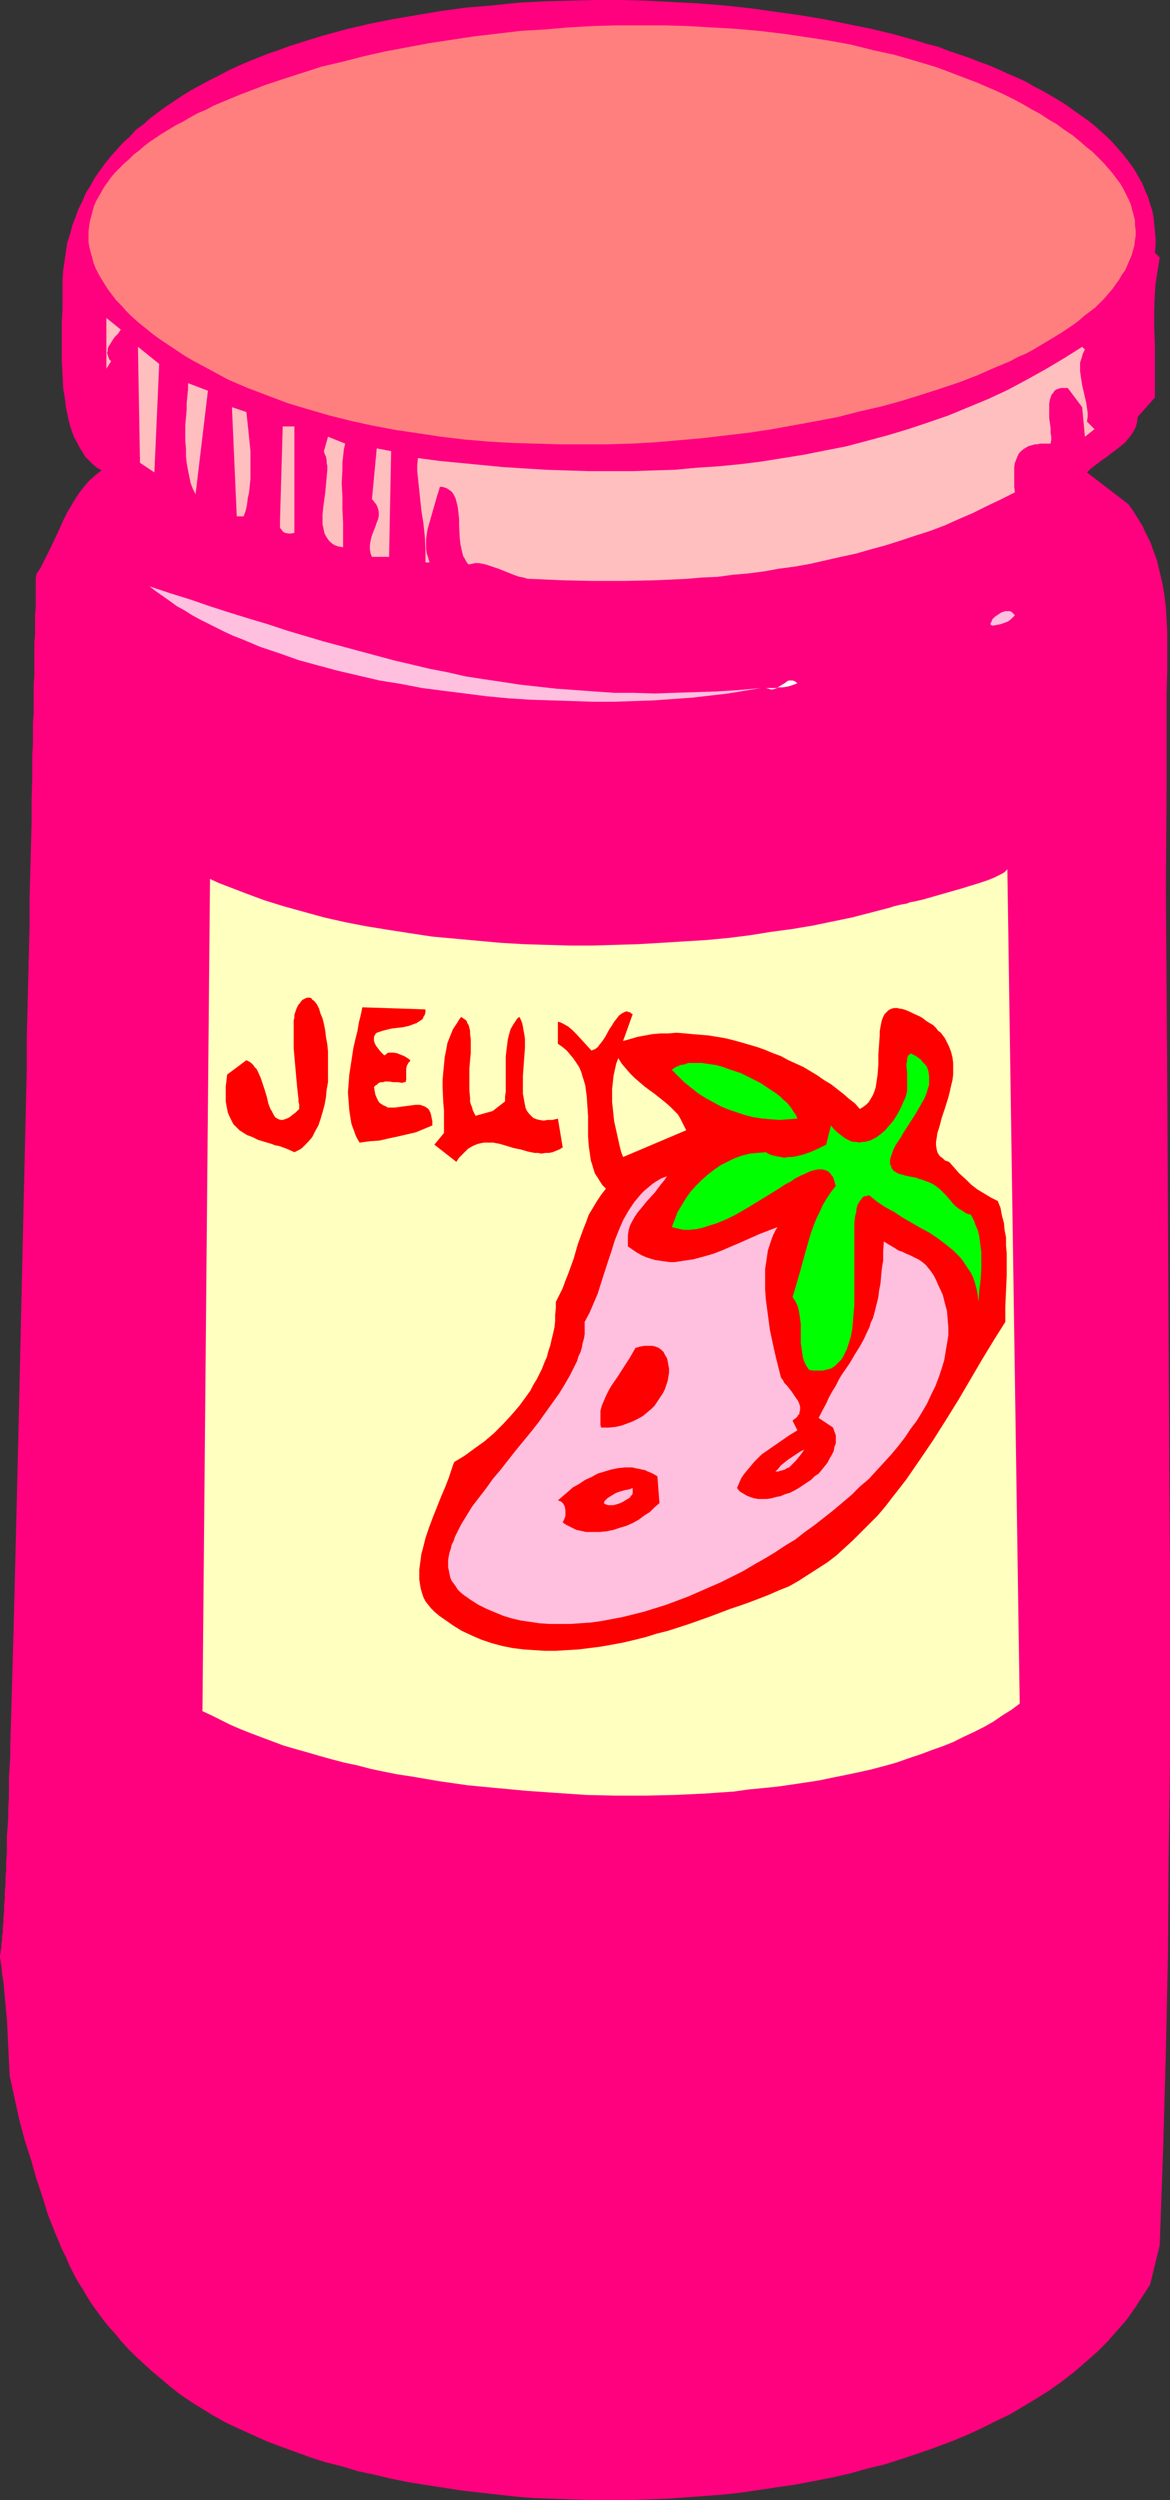 <?xml version="1.0" encoding="UTF-8" standalone="no"?>
<svg
   version="1.0"
   width="72.888mm"
   height="155.668mm"
   id="svg26"
   sodipodi:docname="Jelly - Strawberry.wmf"
   xmlns:inkscape="http://www.inkscape.org/namespaces/inkscape"
   xmlns:sodipodi="http://sodipodi.sourceforge.net/DTD/sodipodi-0.dtd"
   xmlns="http://www.w3.org/2000/svg"
   xmlns:svg="http://www.w3.org/2000/svg">
  <rect width="100%" height="100%" fill="#333333" stroke="none"/>
  <sodipodi:namedview
     id="namedview26"
     pagecolor="#ffffff"
     bordercolor="#000000"
     borderopacity="0.25"
     inkscape:showpageshadow="2"
     inkscape:pageopacity="0.0"
     inkscape:pagecheckerboard="0"
     inkscape:deskcolor="#d1d1d1"
     inkscape:document-units="mm" />
  <defs
     id="defs1">
    <pattern
       id="WMFhbasepattern"
       patternUnits="userSpaceOnUse"
       width="6"
       height="6"
       x="0"
       y="0" />
  </defs>
  <path
     style="fill:#ff007f;fill-opacity:1;fill-rule:evenodd;stroke:none"
     d="m 271.927,59.466 1.131,1.131 -0.323,2.101 -0.323,1.939 -0.323,2.101 -0.162,2.101 -0.162,4.04 v 4.201 l 0.162,4.04 v 4.201 4.201 4.04 l -4.039,4.525 -0.162,1.293 -0.323,1.131 -0.485,0.97 -0.646,0.97 -0.646,0.808 -0.646,0.808 -0.969,0.808 -0.808,0.646 -1.939,1.454 -0.808,0.646 -0.969,0.646 -1.939,1.454 -0.808,0.646 -0.808,0.808 9.694,7.433 0.969,1.293 0.808,1.293 0.808,1.293 0.808,1.293 0.646,1.454 0.646,1.293 0.646,1.293 0.485,1.454 0.969,2.585 0.646,2.747 0.646,2.747 0.485,2.909 0.323,2.747 0.162,2.909 0.162,2.909 v 2.909 2.909 2.909 l -0.162,5.979 v 22.784 l -0.162,22.946 0.162,22.784 0.162,22.784 0.485,91.137 0.162,22.784 v 22.946 22.784 l -0.323,22.784 -0.162,22.784 -0.485,22.784 -0.646,22.784 -0.808,22.784 -2.262,9.211 -1.777,2.747 -1.777,2.747 -1.939,2.747 -2.262,2.585 -2.262,2.585 -2.424,2.424 -2.585,2.262 -2.585,2.262 -2.908,2.262 -2.908,2.101 -3.07,1.939 -3.231,1.939 -3.231,1.939 -3.393,1.616 -3.555,1.778 -3.555,1.616 -3.555,1.454 -3.878,1.454 -3.716,1.293 -3.878,1.293 -4.039,1.293 -4.039,0.97 -4.039,1.131 -4.201,0.97 -4.201,0.808 -4.201,0.808 -4.362,0.646 -4.362,0.646 -4.362,0.646 -4.362,0.485 -4.362,0.323 -4.362,0.323 -4.524,0.323 -4.362,0.162 -4.524,0.162 h -4.362 -4.524 l -4.362,-0.162 -4.362,-0.162 -4.524,-0.162 -4.201,-0.323 -4.362,-0.485 -4.362,-0.485 -4.201,-0.485 -4.201,-0.646 -4.201,-0.646 -4.039,-0.646 -4.039,-0.808 -4.039,-0.97 -3.878,-0.808 -3.716,-1.131 -3.878,-0.97 -3.555,-1.131 -3.555,-1.293 -3.555,-1.293 -3.393,-1.293 -3.231,-1.454 -3.231,-1.454 -3.07,-1.454 -2.908,-1.616 -2.908,-1.778 -2.585,-1.616 -2.585,-1.778 -2.424,-1.939 -2.1,-1.778 -1.939,-1.616 -1.939,-1.778 -1.777,-1.616 -1.777,-1.778 -1.616,-1.778 -1.454,-1.778 -1.454,-1.616 -1.454,-1.778 -1.293,-1.778 -1.293,-1.778 -1.131,-1.778 -1.131,-1.939 -1.131,-1.778 -0.969,-1.778 -0.969,-1.939 -0.808,-1.939 -0.969,-1.939 -1.616,-3.878 -1.616,-4.04 -1.293,-4.201 -1.454,-4.363 -1.293,-4.525 -1.454,-4.525 -0.646,-2.424 -0.646,-2.424 -2.262,-10.342 -0.162,-3.393 -0.162,-3.393 -0.323,-6.464 -0.323,-3.393 -0.323,-3.555 -0.162,-1.778 -0.323,-1.939 L 0.323,462.635 0,460.696 v -0.323 -0.323 l 0.162,-0.485 v -0.646 l 0.162,-0.646 v -0.808 l 0.162,-0.808 v -0.97 l 0.162,-0.97 v -1.131 l 0.162,-1.131 v -1.293 l 0.162,-1.454 v -1.293 l 0.162,-1.616 v -1.616 l 0.162,-1.616 v -1.778 l 0.162,-1.778 v -1.939 l 0.162,-1.939 v -1.939 -2.101 l 0.162,-2.101 0.162,-2.262 v -2.262 l 0.162,-2.424 v -2.262 -2.585 l 0.162,-2.424 0.162,-2.585 v -2.585 l 0.162,-5.494 0.162,-5.494 0.162,-5.817 0.162,-5.979 0.162,-5.979 0.162,-6.302 0.162,-6.464 0.162,-6.464 0.162,-6.625 0.162,-6.625 0.162,-6.948 0.162,-6.787 0.162,-6.948 0.162,-7.11 0.323,-14.058 0.646,-28.44 0.323,-14.058 0.162,-6.948 0.162,-6.948 v -6.787 l 0.162,-6.787 0.162,-6.625 0.162,-6.464 0.162,-6.464 v -6.302 l 0.162,-6.14 0.162,-5.979 0.162,-5.817 v -5.494 l 0.162,-5.494 v -2.585 -2.585 l 0.162,-2.585 v -2.424 -2.424 l 0.162,-2.424 v -2.262 -2.262 -2.101 l 0.162,-2.101 v -2.101 -1.939 -1.939 -1.939 l 0.162,-1.616 v -1.778 -1.616 -1.616 l 0.162,-1.454 v -1.293 -1.293 -1.293 -1.131 -0.97 -0.97 l 0.162,-0.97 0.969,-1.454 0.808,-1.616 1.616,-3.232 1.616,-3.393 1.454,-3.232 0.808,-1.616 0.969,-1.616 0.969,-1.616 0.969,-1.454 1.131,-1.454 1.131,-1.293 1.454,-1.293 1.454,-1.131 -1.131,-0.646 -0.969,-0.808 -0.808,-0.808 -0.969,-0.97 -0.646,-1.131 -0.646,-0.97 -0.646,-1.293 -0.646,-1.131 -0.485,-1.293 -0.485,-1.454 -0.323,-1.293 -0.323,-1.454 -0.323,-1.616 -0.162,-1.454 -0.485,-3.07 -0.162,-3.232 -0.162,-3.07 v -3.232 -3.07 -2.909 l 0.162,-2.909 V 71.585 70.292 69.161 67.868 65.768 l 0.162,-2.262 0.323,-2.101 0.323,-2.262 0.323,-2.101 0.646,-1.939 0.485,-1.939 0.808,-2.101 0.646,-1.778 0.969,-1.939 0.808,-1.939 1.131,-1.778 0.969,-1.778 1.131,-1.616 1.293,-1.778 1.293,-1.616 1.454,-1.616 1.454,-1.616 1.616,-1.454 1.454,-1.616 1.777,-1.293 1.616,-1.454 1.939,-1.454 1.777,-1.293 1.939,-1.293 1.939,-1.293 2.1,-1.293 2.1,-1.131 2.1,-1.131 2.262,-1.131 2.1,-1.131 2.424,-1.131 2.262,-0.97 2.424,-0.97 2.424,-0.97 2.424,-0.808 2.585,-0.97 2.585,-0.808 5.17,-1.616 5.332,-1.454 5.493,-1.293 5.655,-1.131 5.655,-0.97 5.817,-0.97 5.978,-0.808 5.978,-0.485 5.978,-0.646 6.14,-0.323 5.978,-0.162 L 140.084,0 h 6.14 l 6.14,0.162 6.14,0.323 5.978,0.323 6.14,0.485 5.978,0.646 5.817,0.808 5.817,0.808 5.817,0.97 5.493,1.131 5.655,1.131 5.332,1.293 5.17,1.454 2.585,0.808 2.585,0.646 2.424,0.97 2.424,0.808 2.424,0.808 2.424,0.97 2.262,0.808 2.262,0.97 2.1,0.97 2.262,0.97 2.1,0.97 1.939,1.131 1.939,0.97 1.939,1.131 1.939,1.131 1.777,1.131 1.777,1.293 1.616,1.131 1.616,1.131 1.616,1.293 1.454,1.293 1.454,1.293 1.293,1.293 1.131,1.293 1.293,1.454 1.131,1.454 0.969,1.293 0.969,1.454 0.808,1.454 0.808,1.454 0.646,1.616 0.646,1.454 0.485,1.616 0.485,1.454 0.323,1.616 0.162,1.616 0.162,1.616 0.162,1.778 v 1.616 z"
     id="path1" />
  <path
     style="fill:#ff7f7f;fill-opacity:1;fill-rule:evenodd;stroke:none"
     d="m 254.316,33.288 1.454,1.293 1.454,1.131 1.293,1.293 1.293,1.293 1.131,1.293 0.969,1.131 0.969,1.293 0.969,1.293 0.646,1.131 0.646,1.293 0.646,1.293 0.485,1.131 0.323,1.293 0.323,1.131 0.323,1.293 v 1.131 l 0.162,1.293 v 1.131 l -0.162,1.131 -0.162,1.293 -0.323,1.131 -0.323,1.131 -0.485,1.131 -0.485,1.131 -0.485,1.131 -0.808,1.131 -0.646,1.131 -0.808,1.131 -0.808,1.131 -0.969,1.131 -0.969,1.131 -0.969,0.97 -1.131,1.131 -1.293,0.97 -1.293,0.97 -1.293,1.131 -1.293,0.97 -1.454,0.97 -1.454,0.97 -1.616,0.97 -1.616,0.97 -1.616,0.97 -1.616,0.97 -1.777,0.97 -1.939,0.808 -1.777,0.97 -1.939,0.808 -1.939,0.808 -4.039,1.778 -4.201,1.616 -4.362,1.454 -4.524,1.454 -4.686,1.454 -4.686,1.293 -5.009,1.131 -5.009,1.293 -5.009,0.97 -5.332,0.97 -5.332,0.97 -5.332,0.808 -5.493,0.646 -5.493,0.646 -5.493,0.485 -5.655,0.485 -5.655,0.323 -5.655,0.162 h -5.493 -5.655 l -5.655,-0.162 -5.655,-0.162 -5.493,-0.323 -5.655,-0.485 -5.493,-0.646 -5.332,-0.808 -5.493,-0.808 -5.17,-0.97 -5.17,-1.131 -5.17,-1.293 -5.009,-1.454 -4.847,-1.454 -4.686,-1.778 -4.686,-1.778 -2.262,-0.97 -2.262,-0.97 -2.1,-1.131 -2.1,-1.131 -2.1,-1.131 -2.1,-1.131 -1.939,-1.131 -1.939,-1.293 -1.939,-1.293 -1.939,-1.293 -1.777,-1.293 -1.777,-1.454 -1.616,-1.293 L 31.022,74.494 29.729,73.201 28.598,71.908 27.306,70.615 26.336,69.323 25.367,68.03 24.559,66.737 23.751,65.444 23.105,64.313 22.459,63.021 21.974,61.728 21.651,60.435 21.328,59.304 21.004,58.011 20.843,56.88 v -1.293 -1.131 l 0.162,-1.293 0.162,-1.131 0.323,-1.131 0.323,-1.293 0.323,-1.131 0.485,-1.131 0.646,-1.131 0.646,-1.131 0.646,-1.131 0.808,-1.131 0.808,-1.131 0.969,-1.131 0.969,-0.97 1.131,-1.131 1.131,-0.97 1.131,-1.131 1.293,-0.97 1.293,-1.131 1.293,-0.97 1.454,-0.97 1.454,-0.97 1.616,-0.97 1.616,-0.97 1.616,-0.808 1.616,-0.97 1.777,-0.97 1.939,-0.808 1.777,-0.97 1.939,-0.808 1.939,-0.808 1.939,-0.808 2.1,-0.808 4.201,-1.616 4.362,-1.454 4.524,-1.454 4.524,-1.454 4.847,-1.131 5.009,-1.293 5.009,-1.131 5.17,-0.97 5.17,-0.97 5.332,-0.808 5.332,-0.808 5.493,-0.646 5.493,-0.646 5.493,-0.323 5.655,-0.485 5.655,-0.323 5.655,-0.162 h 5.655 5.655 l 5.655,0.162 5.493,0.323 5.655,0.323 5.493,0.485 5.493,0.646 5.493,0.808 5.332,0.808 5.332,0.97 5.17,1.293 5.17,1.131 5.009,1.454 4.847,1.454 4.686,1.778 4.686,1.778 2.262,0.97 2.262,0.97 2.1,0.97 2.262,1.131 2.1,1.131 1.939,1.131 2.1,1.131 1.939,1.293 1.939,1.131 1.777,1.293 1.939,1.293 z"
     id="path2" />
  <path
     style="fill:#ffbfbf;fill-opacity:1;fill-rule:evenodd;stroke:none"
     d="m 28.437,77.564 -0.646,0.97 -0.808,0.808 -0.646,0.97 -0.485,0.808 -0.323,0.485 -0.162,0.485 v 0.485 l -0.162,0.485 0.162,0.485 0.162,0.485 0.162,0.485 0.485,0.485 -1.131,1.778 V 74.817 Z"
     id="path3" />
  <path
     style="fill:#ffbfbf;fill-opacity:1;fill-rule:evenodd;stroke:none"
     d="m 36.354,111.175 -3.393,-2.262 -0.485,-27.309 5.009,4.04 z"
     id="path4" />
  <path
     style="fill:#ffbfbf;fill-opacity:1;fill-rule:evenodd;stroke:none"
     d="m 255.447,82.25 -0.485,0.97 -0.323,1.131 -0.323,0.97 v 1.131 0.97 l 0.162,1.131 0.323,2.101 0.969,4.201 0.162,1.131 0.162,1.131 v 0.97 l -0.162,1.131 1.777,1.778 -2.262,1.778 -0.646,-6.948 -3.393,-4.525 h -0.646 -0.485 -0.485 l -0.485,0.162 -0.485,0.162 -0.323,0.162 -0.323,0.323 -0.162,0.323 -0.323,0.323 -0.162,0.323 -0.323,0.97 -0.162,0.97 v 1.131 1.131 1.131 l 0.323,2.262 v 1.131 l 0.162,0.97 v 0.808 l -0.162,0.808 h -0.808 -0.808 -0.808 l -0.646,0.162 h -0.646 l -0.485,0.162 -0.646,0.162 -0.485,0.162 -0.485,0.323 -0.323,0.162 -0.646,0.485 -0.646,0.646 -0.323,0.646 -0.323,0.808 -0.323,0.808 -0.162,0.97 v 1.131 0.97 1.293 1.293 l 0.162,1.293 -3.231,1.616 -3.393,1.616 -3.231,1.616 -3.393,1.454 -3.231,1.454 -3.393,1.293 -3.555,1.131 -3.393,1.131 -3.555,1.131 -3.555,0.97 -3.393,0.97 -3.716,0.808 -3.555,0.808 -3.555,0.808 -3.555,0.646 -3.716,0.485 -3.555,0.646 -3.716,0.485 -3.716,0.323 -3.555,0.485 -3.716,0.162 -3.716,0.323 -7.271,0.323 -7.432,0.162 h -7.271 l -7.271,-0.162 -7.271,-0.323 h -0.808 l -0.969,-0.323 -0.969,-0.162 -0.969,-0.323 -4.039,-1.616 -1.939,-0.646 -0.969,-0.323 -0.808,-0.162 -0.808,-0.162 h -0.969 l -0.646,0.162 -0.808,0.162 -0.323,-0.323 -0.323,-0.485 -0.323,-0.646 -0.323,-0.485 -0.162,-0.646 -0.162,-0.646 -0.323,-1.454 -0.162,-1.454 -0.162,-3.07 v -1.454 l -0.162,-1.616 -0.162,-1.293 -0.323,-1.293 -0.162,-0.646 -0.485,-0.97 -0.323,-0.485 -0.323,-0.323 -0.485,-0.323 -0.485,-0.323 -0.485,-0.162 -0.485,-0.162 h -0.646 l -0.323,1.131 -0.323,0.97 -0.646,2.262 -0.646,2.262 -0.646,2.262 -0.323,1.131 -0.162,1.131 -0.162,1.131 v 1.131 1.131 l 0.162,1.131 0.323,0.97 0.323,1.131 h -0.969 v -1.616 -1.454 l -0.162,-3.07 -0.323,-3.07 -0.485,-3.07 -0.323,-3.07 -0.323,-3.07 -0.323,-3.07 v -1.454 l 0.162,-1.616 4.847,0.646 5.009,0.485 5.009,0.485 5.009,0.485 5.009,0.323 5.17,0.323 5.009,0.162 5.17,0.162 h 5.009 5.17 l 5.009,-0.162 5.17,-0.162 5.17,-0.485 5.009,-0.323 5.009,-0.485 5.17,-0.646 5.009,-0.808 5.009,-0.808 4.847,-0.97 5.009,-0.97 4.847,-1.293 4.847,-1.293 4.847,-1.454 4.847,-1.616 4.686,-1.616 4.686,-1.939 4.686,-1.939 4.524,-2.101 4.524,-2.424 4.362,-2.424 4.362,-2.585 4.362,-2.747 z"
     id="path5" />
  <path
     style="fill:#ffbfbf;fill-opacity:1;fill-rule:evenodd;stroke:none"
     d="m 46.048,116.346 -0.646,-1.293 -0.485,-1.293 -0.323,-1.454 -0.323,-1.616 -0.323,-1.778 -0.162,-1.616 v -1.778 l -0.162,-1.778 v -3.717 l 0.323,-3.555 v -1.616 l 0.162,-1.616 0.162,-1.616 v -1.454 l 4.686,1.778 z"
     id="path6" />
  <path
     style="fill:#ffbfbf;fill-opacity:1;fill-rule:evenodd;stroke:none"
     d="m 58.005,96.955 0.162,1.454 0.162,1.454 0.323,3.07 0.323,3.232 v 3.232 3.232 l -0.162,1.616 -0.162,1.616 -0.323,1.454 -0.162,1.454 -0.323,1.454 -0.485,1.293 H 55.743 L 54.612,95.824 Z"
     id="path7" />
  <path
     style="fill:#ffbfbf;fill-opacity:1;fill-rule:evenodd;stroke:none"
     d="m 69.315,125.395 -0.808,0.162 h -0.646 l -0.808,-0.162 -0.485,-0.323 -0.323,-0.485 -0.162,-0.162 -0.162,-0.323 v -0.323 -0.323 -0.485 -0.323 l 0.646,-22.3 h 2.747 z"
     id="path8" />
  <path
     style="fill:#ffbfbf;fill-opacity:1;fill-rule:evenodd;stroke:none"
     d="m 81.271,104.388 -0.323,1.454 -0.162,1.616 -0.162,1.454 v 1.616 l -0.162,3.232 0.162,3.07 v 3.07 l 0.162,3.07 v 3.07 1.454 1.293 l -0.969,-0.162 -0.646,-0.162 -0.646,-0.323 -0.646,-0.485 -0.485,-0.485 -0.323,-0.485 -0.323,-0.485 -0.323,-0.646 -0.162,-0.646 -0.162,-0.808 -0.162,-0.646 v -0.808 -1.616 l 0.162,-1.616 0.485,-3.555 0.162,-1.778 0.162,-1.778 0.162,-1.778 v -0.808 l -0.162,-0.808 v -0.646 l -0.162,-0.808 -0.323,-0.646 -0.162,-0.646 0.969,-3.393 z"
     id="path9" />
  <path
     style="fill:#ffbfbf;fill-opacity:1;fill-rule:evenodd;stroke:none"
     d="m 91.612,131.05 h -4.039 l -0.323,-0.808 -0.162,-0.97 v -0.97 l 0.162,-0.97 0.162,-0.808 0.323,-0.97 0.323,-0.808 0.323,-0.808 0.323,-0.97 0.323,-0.808 0.162,-0.808 v -0.808 l -0.162,-0.808 -0.323,-0.808 -0.162,-0.323 -0.323,-0.323 -0.323,-0.485 -0.323,-0.323 1.131,-11.958 3.393,0.646 z"
     id="path10" />
  <path
     style="fill:#ffbfdf;fill-opacity:1;fill-rule:evenodd;stroke:none"
     d="m 179.184,161.914 -1.939,0.323 -1.939,0.323 -1.939,0.323 -1.939,0.323 -4.201,0.485 -4.201,0.485 -4.524,0.323 -4.524,0.323 -4.686,0.162 -4.686,0.162 h -4.847 l -5.009,-0.162 -5.009,-0.162 -5.009,-0.162 -5.009,-0.323 -5.17,-0.485 -5.009,-0.646 -5.17,-0.646 -5.009,-0.646 -5.009,-0.97 -5.009,-0.808 -4.847,-1.131 -4.847,-1.131 -4.847,-1.293 -4.686,-1.293 -4.524,-1.616 -4.362,-1.454 -4.201,-1.778 -2.1,-0.808 -2.1,-0.97 -1.939,-0.97 -1.939,-0.97 -1.939,-0.97 -1.777,-0.97 -1.777,-1.131 -1.777,-0.97 -1.777,-1.293 -1.616,-1.131 -1.616,-1.131 -1.454,-1.131 4.847,1.616 4.686,1.454 4.686,1.616 4.524,1.454 4.686,1.454 4.362,1.293 4.362,1.454 4.362,1.293 4.362,1.293 4.201,1.131 4.201,1.131 4.201,1.131 4.201,1.131 4.201,0.97 4.039,0.97 4.201,0.808 4.201,0.97 4.201,0.646 4.362,0.646 4.201,0.646 4.362,0.485 4.362,0.485 4.524,0.323 4.362,0.323 4.686,0.323 h 4.524 l 4.847,0.162 4.686,-0.162 5.009,-0.162 5.009,-0.162 5.17,-0.323 z"
     id="path11" />
  <path
     style="fill:#ffbfdf;fill-opacity:1;fill-rule:evenodd;stroke:none"
     d="m 238.966,144.786 -0.162,0.162 -0.323,0.323 -0.485,0.485 -0.646,0.485 -0.808,0.323 -0.969,0.323 -0.808,0.162 -0.808,0.162 h -0.323 l -0.323,-0.162 -0.162,-0.162 0.162,-0.323 0.162,-0.323 0.162,-0.485 0.323,-0.323 0.323,-0.323 0.485,-0.323 0.485,-0.323 0.485,-0.323 0.485,-0.162 0.485,-0.162 h 0.485 0.485 l 0.485,0.162 0.323,0.323 z"
     id="path12" />
  <path
     style="fill:#ffffff;fill-opacity:1;fill-rule:evenodd;stroke:none"
     d="m 187.748,160.783 -0.808,0.323 -0.969,0.323 -0.646,0.162 -0.969,0.162 h -0.808 l -0.969,0.162 h -1.131 -1.131 l 0.646,0.162 0.485,0.162 h 0.485 l 0.646,-0.162 0.323,-0.162 0.485,-0.323 0.808,-0.485 0.808,-0.485 0.323,-0.323 0.485,-0.162 h 0.485 0.323 l 0.485,0.162 z"
     id="path13" />
  <path
     style="fill:#ffffbf;fill-opacity:1;fill-rule:evenodd;stroke:none"
     d="m 237.189,204.574 2.908,196.333 -1.939,1.454 -2.1,1.293 -2.1,1.454 -2.262,1.293 -2.262,1.131 -2.424,1.131 -2.585,1.293 -2.424,0.97 -2.747,0.97 -2.585,0.97 -2.908,0.97 -2.747,0.97 -2.908,0.808 -3.07,0.808 -2.908,0.646 -3.07,0.646 -3.231,0.646 -3.07,0.646 -3.231,0.485 -3.231,0.485 -3.393,0.485 -3.231,0.323 -3.393,0.323 -3.393,0.485 -6.948,0.485 -6.948,0.323 -6.948,0.162 h -7.109 l -6.948,-0.162 -7.109,-0.485 -6.948,-0.485 -6.948,-0.646 -6.786,-0.646 -6.786,-0.97 -6.624,-1.131 -3.231,-0.485 -3.231,-0.646 -3.07,-0.646 -3.07,-0.808 -3.07,-0.646 -3.07,-0.808 -2.908,-0.808 -2.747,-0.808 -2.908,-0.808 -2.747,-0.808 -2.585,-0.97 -2.585,-0.97 -2.585,-0.97 -2.424,-0.97 -2.262,-0.97 -2.262,-1.131 -2.262,-1.131 -2.1,-0.97 1.777,-195.848 2.1,0.97 2.1,0.808 4.201,1.616 4.362,1.616 4.686,1.454 4.686,1.293 4.686,1.293 5.009,1.131 5.009,0.97 5.009,0.808 5.17,0.808 5.332,0.808 5.332,0.485 5.332,0.485 5.332,0.485 5.493,0.323 5.332,0.162 5.493,0.162 h 5.493 l 5.332,-0.162 5.332,-0.162 5.493,-0.323 5.17,-0.323 5.332,-0.323 5.17,-0.485 5.17,-0.646 5.009,-0.808 4.847,-0.646 4.847,-0.808 4.686,-0.97 4.686,-0.97 4.362,-1.131 4.362,-1.131 0.485,-0.162 0.485,-0.162 0.646,-0.162 0.646,-0.162 0.808,-0.162 0.969,-0.162 0.808,-0.323 0.969,-0.162 2.1,-0.485 2.262,-0.646 4.524,-1.293 2.262,-0.646 2.1,-0.646 2.1,-0.646 1.939,-0.646 0.808,-0.323 0.808,-0.323 0.646,-0.323 0.646,-0.323 0.646,-0.323 0.485,-0.323 0.323,-0.323 z"
     id="path14" />
  <path
     style="fill:#ff0000;fill-opacity:1;fill-rule:evenodd;stroke:none"
     d="m 69.315,271.15 -1.777,-0.808 -1.777,-0.646 -0.969,-0.162 -0.808,-0.323 -1.616,-0.485 -1.616,-0.485 -1.293,-0.646 -1.293,-0.485 -1.293,-0.808 -0.485,-0.323 -0.485,-0.485 -0.485,-0.485 -0.485,-0.485 -0.323,-0.646 -0.323,-0.646 -0.323,-0.646 -0.323,-0.808 -0.162,-0.808 -0.162,-0.808 -0.162,-0.97 v -1.131 -1.131 -1.293 l 0.162,-1.293 0.162,-1.454 4.524,-3.393 0.646,0.323 0.485,0.323 0.485,0.485 0.323,0.485 0.485,0.485 0.323,0.646 0.646,1.454 0.485,1.454 0.485,1.454 0.485,1.616 0.323,1.454 0.485,1.293 0.323,0.485 0.323,0.646 0.162,0.323 0.323,0.485 0.485,0.323 0.323,0.162 0.485,0.162 h 0.485 l 0.485,-0.162 0.485,-0.162 0.646,-0.323 0.808,-0.646 0.646,-0.485 0.808,-0.808 v -0.485 -0.646 l -0.162,-0.485 v -0.646 l -0.162,-1.454 -0.162,-1.454 -0.162,-1.778 -0.162,-1.778 -0.323,-3.717 -0.162,-1.778 v -1.778 -1.778 -1.616 -1.454 l 0.162,-0.646 v -0.646 l 0.162,-0.485 0.162,-0.485 0.162,-0.485 0.162,-0.323 0.323,-0.646 0.323,-0.323 0.323,-0.485 0.323,-0.323 0.323,-0.162 0.323,-0.162 0.323,-0.162 h 0.162 0.323 0.323 l 0.323,0.162 0.162,0.323 0.323,0.162 0.323,0.323 0.485,0.646 0.485,0.97 0.323,1.131 0.485,1.131 0.323,1.293 0.323,1.616 0.162,1.454 0.323,1.778 0.162,1.616 v 1.778 1.939 1.778 1.778 l -0.323,1.778 -0.162,1.778 -0.323,1.778 -0.485,1.778 -0.485,1.616 -0.485,1.454 -0.808,1.454 -0.646,1.293 -0.969,1.131 -0.485,0.485 -0.485,0.485 -0.485,0.485 -0.485,0.323 -0.646,0.323 z"
     id="path15" />
  <path
     style="fill:#ff0000;fill-opacity:1;fill-rule:evenodd;stroke:none"
     d="m 100.175,237.539 v 0.646 l -0.162,0.646 -0.323,0.485 -0.162,0.485 -0.485,0.323 -0.485,0.323 -0.485,0.323 -0.485,0.162 -1.293,0.485 -1.454,0.323 -1.454,0.162 -1.293,0.162 -1.293,0.323 -0.646,0.162 -0.485,0.162 -0.485,0.162 -0.485,0.162 -0.323,0.323 -0.162,0.323 -0.162,0.323 v 0.485 0.485 l 0.162,0.485 0.323,0.646 0.485,0.646 0.646,0.808 0.808,0.808 0.323,-0.162 0.323,-0.323 0.323,-0.162 h 0.485 0.323 0.485 l 0.808,0.162 0.808,0.323 0.808,0.323 0.808,0.485 0.646,0.485 -0.162,0.323 -0.323,0.323 -0.323,0.646 -0.162,0.646 v 0.646 0.646 0.646 0.646 l -0.162,0.646 h -0.323 l -0.485,0.162 -0.969,-0.162 H 92.581 L 91.612,254.506 h -0.969 l -0.485,0.162 h -0.485 l -0.485,0.162 -0.323,0.323 -0.485,0.323 -0.323,0.323 0.162,0.97 0.162,0.808 0.323,0.808 0.323,0.646 0.323,0.485 0.485,0.323 0.485,0.323 0.485,0.162 0.485,0.323 h 0.485 0.646 0.485 l 1.293,-0.162 1.131,-0.162 1.293,-0.162 1.131,-0.162 h 0.485 0.646 l 0.485,0.162 0.485,0.162 0.323,0.162 0.485,0.323 0.323,0.323 0.323,0.646 0.162,0.485 0.162,0.808 0.162,0.808 v 0.97 l -1.939,0.808 -1.939,0.808 -2.1,0.485 -2.1,0.485 -2.262,0.485 -2.1,0.485 -2.262,0.162 -2.424,0.323 -0.485,-0.808 -0.485,-0.97 -0.323,-0.97 -0.323,-0.808 -0.323,-0.97 -0.162,-0.97 -0.323,-2.101 -0.162,-2.101 -0.162,-2.101 0.162,-2.101 0.162,-2.101 0.323,-2.101 0.323,-2.101 0.323,-2.101 0.485,-2.101 0.485,-1.939 0.323,-1.939 0.485,-1.939 0.323,-1.616 z"
     id="path16" />
  <path
     style="fill:#ff0000;fill-opacity:1;fill-rule:evenodd;stroke:none"
     d="m 148.97,238.67 -2.262,6.302 1.777,-0.485 1.616,-0.485 1.777,-0.323 1.777,-0.323 1.939,-0.162 h 1.777 l 1.939,-0.162 1.939,0.162 1.777,0.162 1.939,0.162 1.939,0.162 1.939,0.323 1.939,0.323 1.939,0.485 1.777,0.485 3.878,1.131 1.777,0.646 1.939,0.808 1.777,0.646 1.777,0.97 1.777,0.808 1.777,0.808 1.616,0.97 1.616,0.97 1.616,1.131 1.616,0.97 1.454,1.131 1.454,1.131 1.293,1.131 1.454,1.131 1.131,1.293 0.808,-0.485 0.646,-0.485 0.646,-0.646 0.485,-0.808 0.485,-0.808 0.323,-0.808 0.323,-0.97 0.162,-0.97 0.162,-1.131 0.162,-1.131 0.162,-2.262 v -1.131 -1.131 l 0.162,-2.262 0.162,-2.262 v -0.97 l 0.162,-0.97 0.162,-0.808 0.162,-0.808 0.323,-0.808 0.323,-0.646 0.485,-0.485 0.485,-0.485 0.646,-0.323 0.646,-0.162 h 0.808 l 0.485,0.162 h 0.323 l 0.646,0.162 0.485,0.162 1.131,0.485 0.969,0.485 1.131,0.485 0.808,0.485 0.808,0.646 0.808,0.485 0.808,0.485 0.646,0.646 0.485,0.646 0.646,0.485 0.485,0.646 0.485,0.646 0.323,0.646 0.646,1.293 0.485,1.293 0.323,1.293 0.162,1.293 v 1.293 1.454 l -0.162,1.293 -0.323,1.293 -0.323,1.454 -0.323,1.293 -0.808,2.585 -0.808,2.424 -0.323,1.293 -0.323,1.131 -0.323,0.97 -0.162,1.131 -0.162,0.97 v 0.808 l 0.162,0.97 0.162,0.646 0.485,0.808 0.323,0.323 0.323,0.162 0.323,0.323 0.323,0.323 0.485,0.162 0.485,0.162 1.293,1.454 1.131,1.293 1.454,1.293 1.293,1.293 1.454,1.131 1.616,0.97 1.616,0.97 1.616,0.808 0.646,1.616 0.323,1.778 0.485,1.778 0.162,1.778 0.323,1.616 v 1.939 l 0.162,1.778 v 1.778 3.555 l -0.162,3.555 -0.162,3.555 v 3.717 l -2.747,4.363 -2.747,4.525 -2.747,4.686 -2.747,4.686 -2.908,4.686 -3.07,4.848 -3.07,4.525 -3.231,4.686 -1.616,2.101 -1.777,2.262 -1.616,2.101 -1.777,2.101 -1.939,1.939 -1.939,1.939 -1.939,1.939 -1.939,1.778 -1.939,1.778 -2.1,1.616 -2.262,1.454 -2.262,1.454 -2.262,1.454 -2.262,1.293 -2.424,0.97 -2.585,1.131 -2.1,0.808 -2.1,0.808 -2.262,0.808 -2.424,0.808 -4.686,1.778 -5.009,1.778 -5.009,1.616 -2.585,0.646 -2.585,0.808 -2.585,0.646 -2.747,0.646 -2.585,0.485 -2.747,0.485 -2.585,0.323 -2.585,0.323 -2.747,0.162 -2.585,0.162 h -2.585 l -2.585,-0.162 -2.424,-0.162 -2.585,-0.323 -2.424,-0.485 -2.424,-0.646 -2.424,-0.808 -2.262,-0.97 -2.424,-1.131 -2.1,-1.293 -1.131,-0.808 -2.1,-1.454 -1.131,-0.97 -0.808,-0.808 -0.646,-0.808 -0.646,-0.808 -0.485,-0.97 -0.323,-0.97 -0.323,-1.131 -0.162,-0.97 -0.162,-1.131 v -1.131 -1.131 l 0.162,-1.293 0.162,-1.131 0.162,-1.293 0.323,-1.131 0.646,-2.585 0.808,-2.424 0.969,-2.585 0.969,-2.424 0.969,-2.424 0.969,-2.262 0.808,-2.101 0.323,-0.97 0.323,-0.97 0.323,-0.97 0.323,-0.808 2.424,-1.454 2.424,-1.778 2.262,-1.616 2.262,-1.939 2.1,-2.101 1.939,-2.101 1.939,-2.262 1.777,-2.424 0.808,-1.131 0.646,-1.293 0.808,-1.293 0.646,-1.293 0.646,-1.293 0.485,-1.293 0.646,-1.454 0.323,-1.293 0.485,-1.454 0.323,-1.454 0.323,-1.293 0.323,-1.454 0.162,-1.454 v -1.454 l 0.162,-1.616 v -1.454 l 0.808,-1.616 0.808,-1.616 0.646,-1.778 0.646,-1.616 1.293,-3.555 0.969,-3.393 1.293,-3.555 0.646,-1.616 0.646,-1.778 0.969,-1.616 0.969,-1.616 0.969,-1.454 1.131,-1.454 -0.808,-0.808 -0.646,-0.97 -0.485,-0.808 -0.646,-0.97 -0.323,-0.97 -0.323,-1.131 -0.323,-0.97 -0.162,-1.131 -0.162,-1.131 -0.162,-1.131 -0.162,-2.262 v -2.424 -2.424 l -0.162,-2.262 -0.162,-2.424 -0.162,-1.131 -0.162,-1.293 -0.323,-1.131 -0.323,-0.97 -0.323,-1.131 -0.485,-1.131 -0.646,-0.97 -0.646,-0.97 -0.808,-0.97 -0.808,-0.97 -0.969,-0.808 -1.131,-0.808 v -5.171 l 0.646,0.162 0.646,0.323 1.131,0.646 0.969,0.808 0.969,0.97 1.777,1.939 1.777,1.939 0.323,-0.162 0.485,-0.162 0.646,-0.485 0.485,-0.646 0.646,-0.808 0.646,-0.97 0.969,-1.778 0.646,-0.97 0.485,-0.808 0.646,-0.808 0.485,-0.646 0.646,-0.485 0.323,-0.162 0.323,-0.162 0.323,-0.162 h 0.323 l 0.323,0.162 h 0.323 l 0.323,0.323 z"
     id="path17" />
  <path
     style="fill:#ff0000;fill-opacity:1;fill-rule:evenodd;stroke:none"
     d="m 111.97,262.586 4.039,-1.131 2.908,-2.262 v -1.131 l 0.162,-1.131 v -1.293 -1.293 -2.909 -2.747 l 0.162,-1.454 0.162,-1.293 0.162,-1.293 0.323,-1.293 0.323,-1.131 0.646,-1.131 0.646,-0.97 0.323,-0.485 0.485,-0.323 0.323,0.646 0.323,0.808 0.162,0.808 0.162,0.97 0.162,0.808 0.162,1.131 v 2.101 l -0.162,2.101 -0.162,2.262 -0.162,2.262 v 2.101 0.97 1.131 l 0.162,0.808 0.162,0.97 0.162,0.808 0.162,0.808 0.323,0.646 0.485,0.646 0.485,0.485 0.485,0.485 0.808,0.323 0.646,0.162 0.969,0.162 0.969,-0.162 h 1.131 l 1.293,-0.323 1.131,6.787 -0.808,0.485 -0.808,0.323 -0.808,0.323 -0.808,0.162 h -0.808 l -0.969,0.162 -0.808,-0.162 h -0.808 l -1.616,-0.323 -1.616,-0.485 -1.616,-0.323 -1.616,-0.485 -1.616,-0.485 -1.616,-0.323 h -0.808 -0.646 -0.808 l -0.808,0.162 -0.646,0.162 -0.808,0.323 -0.646,0.323 -0.808,0.485 -0.646,0.646 -0.646,0.646 -0.808,0.808 -0.646,0.97 -5.17,-4.04 2.262,-2.747 v -3.555 -1.778 l -0.162,-1.778 -0.162,-3.555 v -1.778 l 0.162,-1.939 0.162,-1.616 0.162,-1.778 0.323,-1.616 0.323,-1.778 0.646,-1.616 0.646,-1.616 0.969,-1.454 0.485,-0.808 0.485,-0.646 0.485,0.323 0.485,0.323 0.323,0.323 0.162,0.485 0.323,0.485 0.162,0.646 0.162,0.646 v 0.646 l 0.162,1.454 v 1.616 1.616 l -0.162,1.616 -0.162,1.939 v 1.778 1.778 1.616 l 0.162,1.778 v 0.808 l 0.162,0.646 0.323,0.808 0.162,0.646 0.323,0.646 z"
     id="path18" />
  <path
     style="fill:#00ff00;fill-opacity:1;fill-rule:evenodd;stroke:none"
     d="m 228.626,285.855 0.646,1.293 0.485,1.293 0.485,1.131 0.323,1.293 0.162,1.293 0.162,1.293 0.162,1.293 v 1.293 2.585 l -0.162,2.585 -0.323,2.585 -0.162,2.585 -0.162,-1.293 -0.162,-1.131 -0.323,-1.293 -0.323,-1.131 -0.323,-0.97 -0.485,-0.97 -0.646,-0.97 -0.646,-0.97 -0.646,-0.97 -0.646,-0.808 -0.808,-0.808 -0.808,-0.808 -1.777,-1.454 -1.939,-1.454 -1.939,-1.293 -2.1,-1.131 -4.201,-2.424 -1.939,-1.293 -2.1,-1.131 -1.939,-1.293 -1.777,-1.454 h -0.323 l -0.485,0.162 H 203.582 l -0.323,0.162 -0.323,0.323 -0.162,0.323 -0.323,0.323 -0.162,0.323 -0.323,0.485 -0.162,0.485 -0.162,0.646 v 0.485 l -0.323,1.293 -0.162,1.454 v 1.616 1.778 1.778 1.939 3.878 4.201 4.04 l -0.162,1.939 -0.162,1.939 -0.162,1.778 -0.323,1.778 -0.485,1.616 -0.485,1.454 -0.323,0.646 -0.323,0.646 -0.323,0.646 -0.323,0.485 -0.485,0.485 -0.485,0.485 -0.485,0.485 -0.485,0.323 -0.485,0.323 -0.646,0.162 -0.646,0.162 -0.646,0.162 h -0.808 -0.646 -0.808 l -0.969,-0.162 -0.646,-0.97 -0.485,-0.97 -0.323,-0.97 -0.162,-1.131 -0.162,-1.131 -0.162,-1.131 v -4.525 l -0.162,-1.131 -0.162,-1.131 -0.162,-0.97 -0.323,-1.131 -0.485,-0.97 -0.646,-0.97 0.969,-3.232 0.969,-3.393 0.969,-3.555 0.969,-3.393 0.485,-1.616 0.646,-1.778 0.646,-1.616 0.808,-1.616 0.646,-1.454 0.969,-1.616 0.969,-1.454 1.131,-1.454 -0.162,-0.485 -0.162,-0.646 -0.162,-0.485 -0.162,-0.485 -0.323,-0.323 -0.162,-0.323 -0.323,-0.323 -0.323,-0.323 -0.323,-0.162 -0.485,-0.162 -0.646,-0.162 h -0.969 l -0.808,0.162 -1.131,0.323 -0.969,0.485 -1.131,0.485 -1.293,0.646 -1.131,0.808 -1.293,0.646 -1.454,0.97 -1.293,0.808 -2.908,1.778 -2.908,1.778 -3.07,1.778 -1.616,0.808 -1.454,0.646 -1.616,0.646 -1.616,0.485 -1.454,0.485 -1.454,0.323 -1.616,0.162 h -1.454 l -1.454,-0.323 -1.293,-0.323 0.646,-1.616 0.646,-1.778 0.969,-1.616 0.969,-1.616 1.131,-1.616 1.293,-1.454 1.293,-1.293 1.454,-1.293 1.454,-1.131 1.616,-1.131 1.616,-0.808 1.616,-0.808 1.777,-0.646 1.939,-0.485 1.777,-0.162 1.939,-0.162 0.808,0.485 0.969,0.323 0.808,0.162 0.969,0.162 0.808,0.162 0.969,-0.162 h 0.969 l 0.808,-0.162 1.939,-0.485 1.777,-0.646 1.777,-0.808 1.616,-0.808 1.131,-4.525 0.646,0.808 0.646,0.646 0.808,0.646 0.646,0.485 0.646,0.485 0.646,0.323 0.646,0.323 0.646,0.162 h 0.646 l 0.646,0.162 0.646,-0.162 h 0.646 l 0.646,-0.162 0.646,-0.162 0.646,-0.323 0.646,-0.323 0.485,-0.323 0.646,-0.485 1.131,-0.97 0.969,-1.131 0.969,-1.131 0.808,-1.293 0.808,-1.454 0.646,-1.454 0.646,-1.454 0.162,-0.646 0.162,-0.646 v -0.646 -0.808 -2.909 l -0.162,-1.454 v -0.646 l 0.162,-0.646 v -0.485 l 0.162,-0.646 0.323,-0.323 0.323,-0.323 0.646,0.323 0.646,0.323 0.646,0.485 0.485,0.323 0.323,0.485 0.485,0.485 0.323,0.323 0.323,0.485 0.162,0.485 0.162,0.485 0.162,1.131 v 0.97 1.131 l -0.323,0.97 -0.323,1.131 -0.485,1.131 -0.646,1.131 -0.646,1.131 -0.646,1.131 -1.454,2.262 -1.454,2.262 -0.646,1.131 -0.646,0.97 -0.646,0.97 -0.485,0.97 -0.323,0.97 -0.323,0.808 -0.162,0.808 v 0.808 l 0.162,0.323 0.162,0.323 v 0.323 l 0.323,0.323 0.162,0.323 0.323,0.162 0.485,0.323 0.323,0.162 0.485,0.162 0.646,0.162 0.485,0.162 0.808,0.162 0.808,0.162 0.969,0.162 0.808,0.323 0.646,0.162 0.808,0.323 0.485,0.162 1.131,0.485 0.969,0.646 0.808,0.646 0.646,0.646 0.646,0.646 1.131,1.293 0.485,0.646 0.646,0.646 0.808,0.646 0.808,0.485 0.969,0.646 0.485,0.162 z"
     id="path19" />
  <path
     style="fill:#ffffbf;fill-opacity:1;fill-rule:evenodd;stroke:none"
     d="m 161.573,265.979 -14.865,6.302 -0.485,-1.293 -0.323,-1.293 -0.646,-2.909 -0.323,-1.454 -0.323,-1.454 -0.162,-1.454 -0.162,-1.616 -0.162,-1.454 v -1.616 -1.454 l 0.162,-1.454 0.162,-1.616 0.323,-1.454 0.323,-1.454 0.485,-1.293 0.808,1.293 0.969,1.131 0.969,1.131 1.131,1.131 1.131,0.97 1.131,0.97 1.293,0.97 1.131,0.808 2.424,1.939 1.131,0.97 0.969,0.97 0.969,0.97 0.646,1.131 0.646,1.293 0.323,0.646 z"
     id="path20" />
  <path
     style="fill:#00ff00;fill-opacity:1;fill-rule:evenodd;stroke:none"
     d="m 187.748,263.232 -2.1,0.162 -2.1,0.162 -2.1,-0.162 -1.939,-0.162 -2.1,-0.323 -1.939,-0.485 -1.939,-0.646 -1.939,-0.646 -1.939,-0.808 -1.777,-0.97 -1.777,-0.97 -1.777,-1.131 -1.616,-1.293 -1.616,-1.293 -1.454,-1.454 -1.454,-1.454 0.646,-0.485 0.646,-0.323 0.808,-0.323 0.969,-0.162 0.808,-0.323 h 1.131 0.969 1.131 l 0.969,0.162 1.131,0.162 1.131,0.162 1.293,0.323 2.262,0.808 2.424,0.808 2.262,1.131 2.262,1.131 1.939,1.293 0.969,0.646 0.969,0.646 0.808,0.646 0.808,0.808 0.808,0.646 0.646,0.808 0.485,0.646 0.485,0.808 0.485,0.646 z"
     id="path21" />
  <path
     style="fill:#ffbfdf;fill-opacity:1;fill-rule:evenodd;stroke:none"
     d="m 157.049,276.806 -0.646,0.97 -0.808,0.97 -1.454,1.939 -1.777,1.939 -1.454,1.778 -0.808,0.97 -0.646,0.97 -0.646,1.131 -0.485,0.97 -0.323,1.131 -0.162,1.131 v 1.293 0.646 0.646 l 1.131,0.808 0.969,0.646 1.131,0.646 1.131,0.485 0.969,0.323 1.131,0.323 1.131,0.162 1.131,0.162 1.131,0.162 h 1.131 l 1.131,-0.162 0.969,-0.162 2.262,-0.323 2.424,-0.646 2.262,-0.646 2.1,-0.808 4.524,-1.939 4.362,-1.939 2.1,-0.808 2.1,-0.808 -0.485,0.808 -0.485,0.97 -0.323,0.808 -0.323,0.97 -0.323,0.97 -0.323,0.97 -0.162,1.131 -0.162,1.131 -0.323,2.101 v 2.424 2.424 l 0.162,2.262 0.323,2.424 0.323,2.424 0.323,2.424 0.485,2.262 0.485,2.262 0.485,2.101 0.485,1.939 0.485,1.939 0.162,0.646 0.485,0.646 0.323,0.646 0.646,0.646 1.131,1.454 0.969,1.454 0.485,0.646 0.323,0.808 0.162,0.646 v 0.646 l -0.162,0.646 v 0.323 l -0.323,0.323 -0.162,0.323 -0.323,0.323 -0.485,0.323 -0.323,0.323 1.131,2.262 -2.1,1.293 -2.1,1.454 -2.1,1.454 -2.1,1.454 -1.777,1.778 -0.808,0.97 -0.808,0.97 -0.808,0.97 -0.646,0.97 -0.485,1.131 -0.485,1.131 0.646,0.808 0.808,0.485 0.808,0.485 0.808,0.323 0.969,0.323 0.969,0.162 h 0.969 0.969 l 1.131,-0.162 1.131,-0.323 0.969,-0.162 1.131,-0.485 1.131,-0.323 0.969,-0.485 1.131,-0.646 0.969,-0.646 0.969,-0.646 0.969,-0.646 0.808,-0.808 0.969,-0.646 0.808,-0.97 0.646,-0.808 0.646,-0.808 0.485,-0.97 0.485,-0.808 0.485,-0.97 0.162,-0.97 0.323,-0.808 v -0.97 -0.97 l -0.323,-0.808 -0.323,-0.97 -3.393,-2.262 0.808,-1.616 0.969,-1.778 0.646,-1.454 0.808,-1.454 0.808,-1.293 0.646,-1.293 0.646,-1.131 1.454,-2.101 0.646,-0.97 1.131,-1.939 1.131,-1.778 0.969,-1.778 0.808,-1.778 0.485,-0.97 0.323,-1.131 0.485,-0.97 0.323,-1.131 0.323,-1.293 0.323,-1.293 0.323,-1.293 0.162,-1.454 0.323,-1.616 0.162,-1.778 0.162,-1.778 0.323,-1.939 v -2.262 l 0.162,-2.262 1.293,0.808 1.131,0.646 0.969,0.646 0.969,0.323 0.969,0.485 0.808,0.323 1.616,0.808 0.646,0.323 0.646,0.485 0.808,0.646 0.646,0.808 0.646,0.808 0.646,0.97 0.646,1.293 0.323,0.808 0.323,0.646 0.808,1.778 0.485,1.939 0.485,1.778 0.162,1.939 0.162,1.939 v 1.939 l -0.323,1.939 -0.323,1.939 -0.323,1.939 -0.646,2.101 -0.646,1.939 -0.808,2.101 -0.969,1.939 -0.969,2.101 -1.131,1.939 -1.293,2.101 -1.454,1.939 -1.293,1.939 -1.616,2.101 -1.616,1.939 -1.777,1.939 -1.777,1.939 -1.777,1.939 -2.1,1.778 -1.939,1.939 -2.1,1.778 -2.1,1.778 -2.262,1.778 -2.262,1.778 -2.262,1.616 -2.262,1.778 -2.424,1.454 -2.424,1.616 -2.424,1.454 -2.585,1.454 -2.424,1.454 -2.585,1.293 -2.585,1.293 -2.585,1.131 -2.585,1.131 -2.585,1.131 -2.585,0.97 -2.585,0.97 -2.585,0.808 -2.585,0.808 -2.585,0.646 -2.585,0.646 -2.585,0.485 -2.585,0.485 -2.424,0.323 -2.424,0.162 -2.424,0.162 h -2.424 -2.262 l -2.424,-0.162 -2.1,-0.323 -2.262,-0.323 -2.1,-0.485 -2.1,-0.646 -1.939,-0.808 -1.939,-0.808 -1.939,-0.97 -1.777,-1.131 -1.616,-1.131 -0.808,-0.646 -0.646,-0.646 -0.485,-0.808 -0.485,-0.646 -0.485,-0.646 -0.323,-0.808 -0.162,-0.808 -0.162,-0.808 -0.162,-0.808 v -0.808 -0.808 l 0.162,-0.97 0.162,-0.808 0.323,-0.97 0.162,-0.808 0.485,-0.97 0.323,-0.97 0.485,-0.97 0.969,-1.939 1.293,-2.101 1.293,-2.101 1.616,-2.101 1.616,-2.101 1.616,-2.262 1.777,-2.101 3.555,-4.525 3.716,-4.525 1.777,-2.262 1.616,-2.262 1.616,-2.262 1.616,-2.262 1.293,-2.101 1.293,-2.262 1.131,-2.262 0.485,-0.97 0.323,-1.131 0.485,-0.97 0.323,-1.131 0.162,-0.97 0.323,-1.131 0.162,-0.97 v -0.97 -0.97 -0.97 l 1.131,-2.101 0.969,-2.262 0.969,-2.262 0.808,-2.585 1.616,-5.009 0.808,-2.424 0.808,-2.585 0.969,-2.424 0.969,-2.262 0.646,-1.131 0.646,-1.131 0.646,-0.97 0.646,-0.97 0.808,-0.97 0.808,-0.97 0.808,-0.808 0.969,-0.808 0.969,-0.808 0.969,-0.646 1.131,-0.646 z"
     id="path22" />
  <path
     style="fill:#ff0000;fill-opacity:1;fill-rule:evenodd;stroke:none"
     d="m 141.538,335.948 -0.162,-0.646 v -0.646 -1.293 -1.293 l 0.323,-1.293 0.485,-1.131 0.485,-1.131 0.646,-1.293 0.646,-1.131 1.454,-2.101 1.454,-2.262 1.454,-2.262 0.646,-1.131 0.646,-1.131 1.131,-0.323 0.969,-0.162 h 0.969 0.969 l 0.646,0.162 0.808,0.323 0.646,0.485 0.485,0.485 0.323,0.646 0.485,0.808 0.162,0.646 0.162,0.97 0.162,0.808 v 0.97 l -0.162,0.97 -0.162,0.97 -0.323,0.97 -0.323,0.97 -0.485,0.97 -0.646,0.97 -0.646,0.97 -0.646,0.97 -0.808,0.808 -0.969,0.808 -0.969,0.808 -1.131,0.646 -1.293,0.646 -1.293,0.485 -1.293,0.485 -1.454,0.323 -1.616,0.162 z"
     id="path23" />
  <path
     style="fill:#ffbfdf;fill-opacity:1;fill-rule:evenodd;stroke:none"
     d="m 189.364,341.119 -0.646,0.97 -0.646,0.808 -0.646,0.808 -0.808,0.808 -0.808,0.808 -0.485,0.162 -0.485,0.323 -0.485,0.162 -0.646,0.162 -0.485,0.162 h -0.646 l 0.646,-0.646 0.646,-0.808 0.808,-0.646 0.808,-0.646 0.969,-0.646 0.969,-0.646 0.969,-0.646 z"
     id="path24" />
  <path
     style="fill:#ff0000;fill-opacity:1;fill-rule:evenodd;stroke:none"
     d="m 154.787,347.421 0.485,6.302 -1.131,0.97 -1.131,1.131 -1.293,0.808 -1.293,0.97 -1.454,0.808 -1.454,0.646 -1.616,0.485 -1.454,0.485 -1.616,0.323 -1.616,0.162 h -1.616 -1.616 l -1.454,-0.323 -0.808,-0.162 -0.646,-0.323 -0.646,-0.323 -0.646,-0.323 -0.646,-0.323 -0.646,-0.485 0.323,-0.646 0.323,-0.808 v -0.808 -0.646 l -0.162,-0.808 -0.162,-0.323 -0.162,-0.323 -0.162,-0.162 -0.323,-0.323 -0.323,-0.162 -0.485,-0.162 1.131,-0.97 1.131,-0.97 1.293,-1.131 1.454,-0.808 1.454,-0.97 1.454,-0.646 1.454,-0.808 1.616,-0.485 1.616,-0.485 1.616,-0.323 1.616,-0.162 h 1.616 l 1.454,0.323 0.808,0.162 0.808,0.162 0.646,0.323 0.808,0.323 0.646,0.323 z"
     id="path25" />
  <path
     style="fill:#ffbfdf;fill-opacity:1;fill-rule:evenodd;stroke:none"
     d="m 144.446,354.208 h -0.808 -0.485 l -0.485,-0.162 -0.323,-0.162 -0.162,-0.162 0.162,-0.485 0.323,-0.323 0.323,-0.323 0.485,-0.323 0.808,-0.485 0.808,-0.485 0.969,-0.323 1.131,-0.323 0.969,-0.162 0.808,-0.323 v 0.485 0.323 0.485 l -0.162,0.323 -0.323,0.323 -0.162,0.323 -0.808,0.485 -0.808,0.485 -0.646,0.323 -0.969,0.323 z"
     id="path26" />
</svg>
